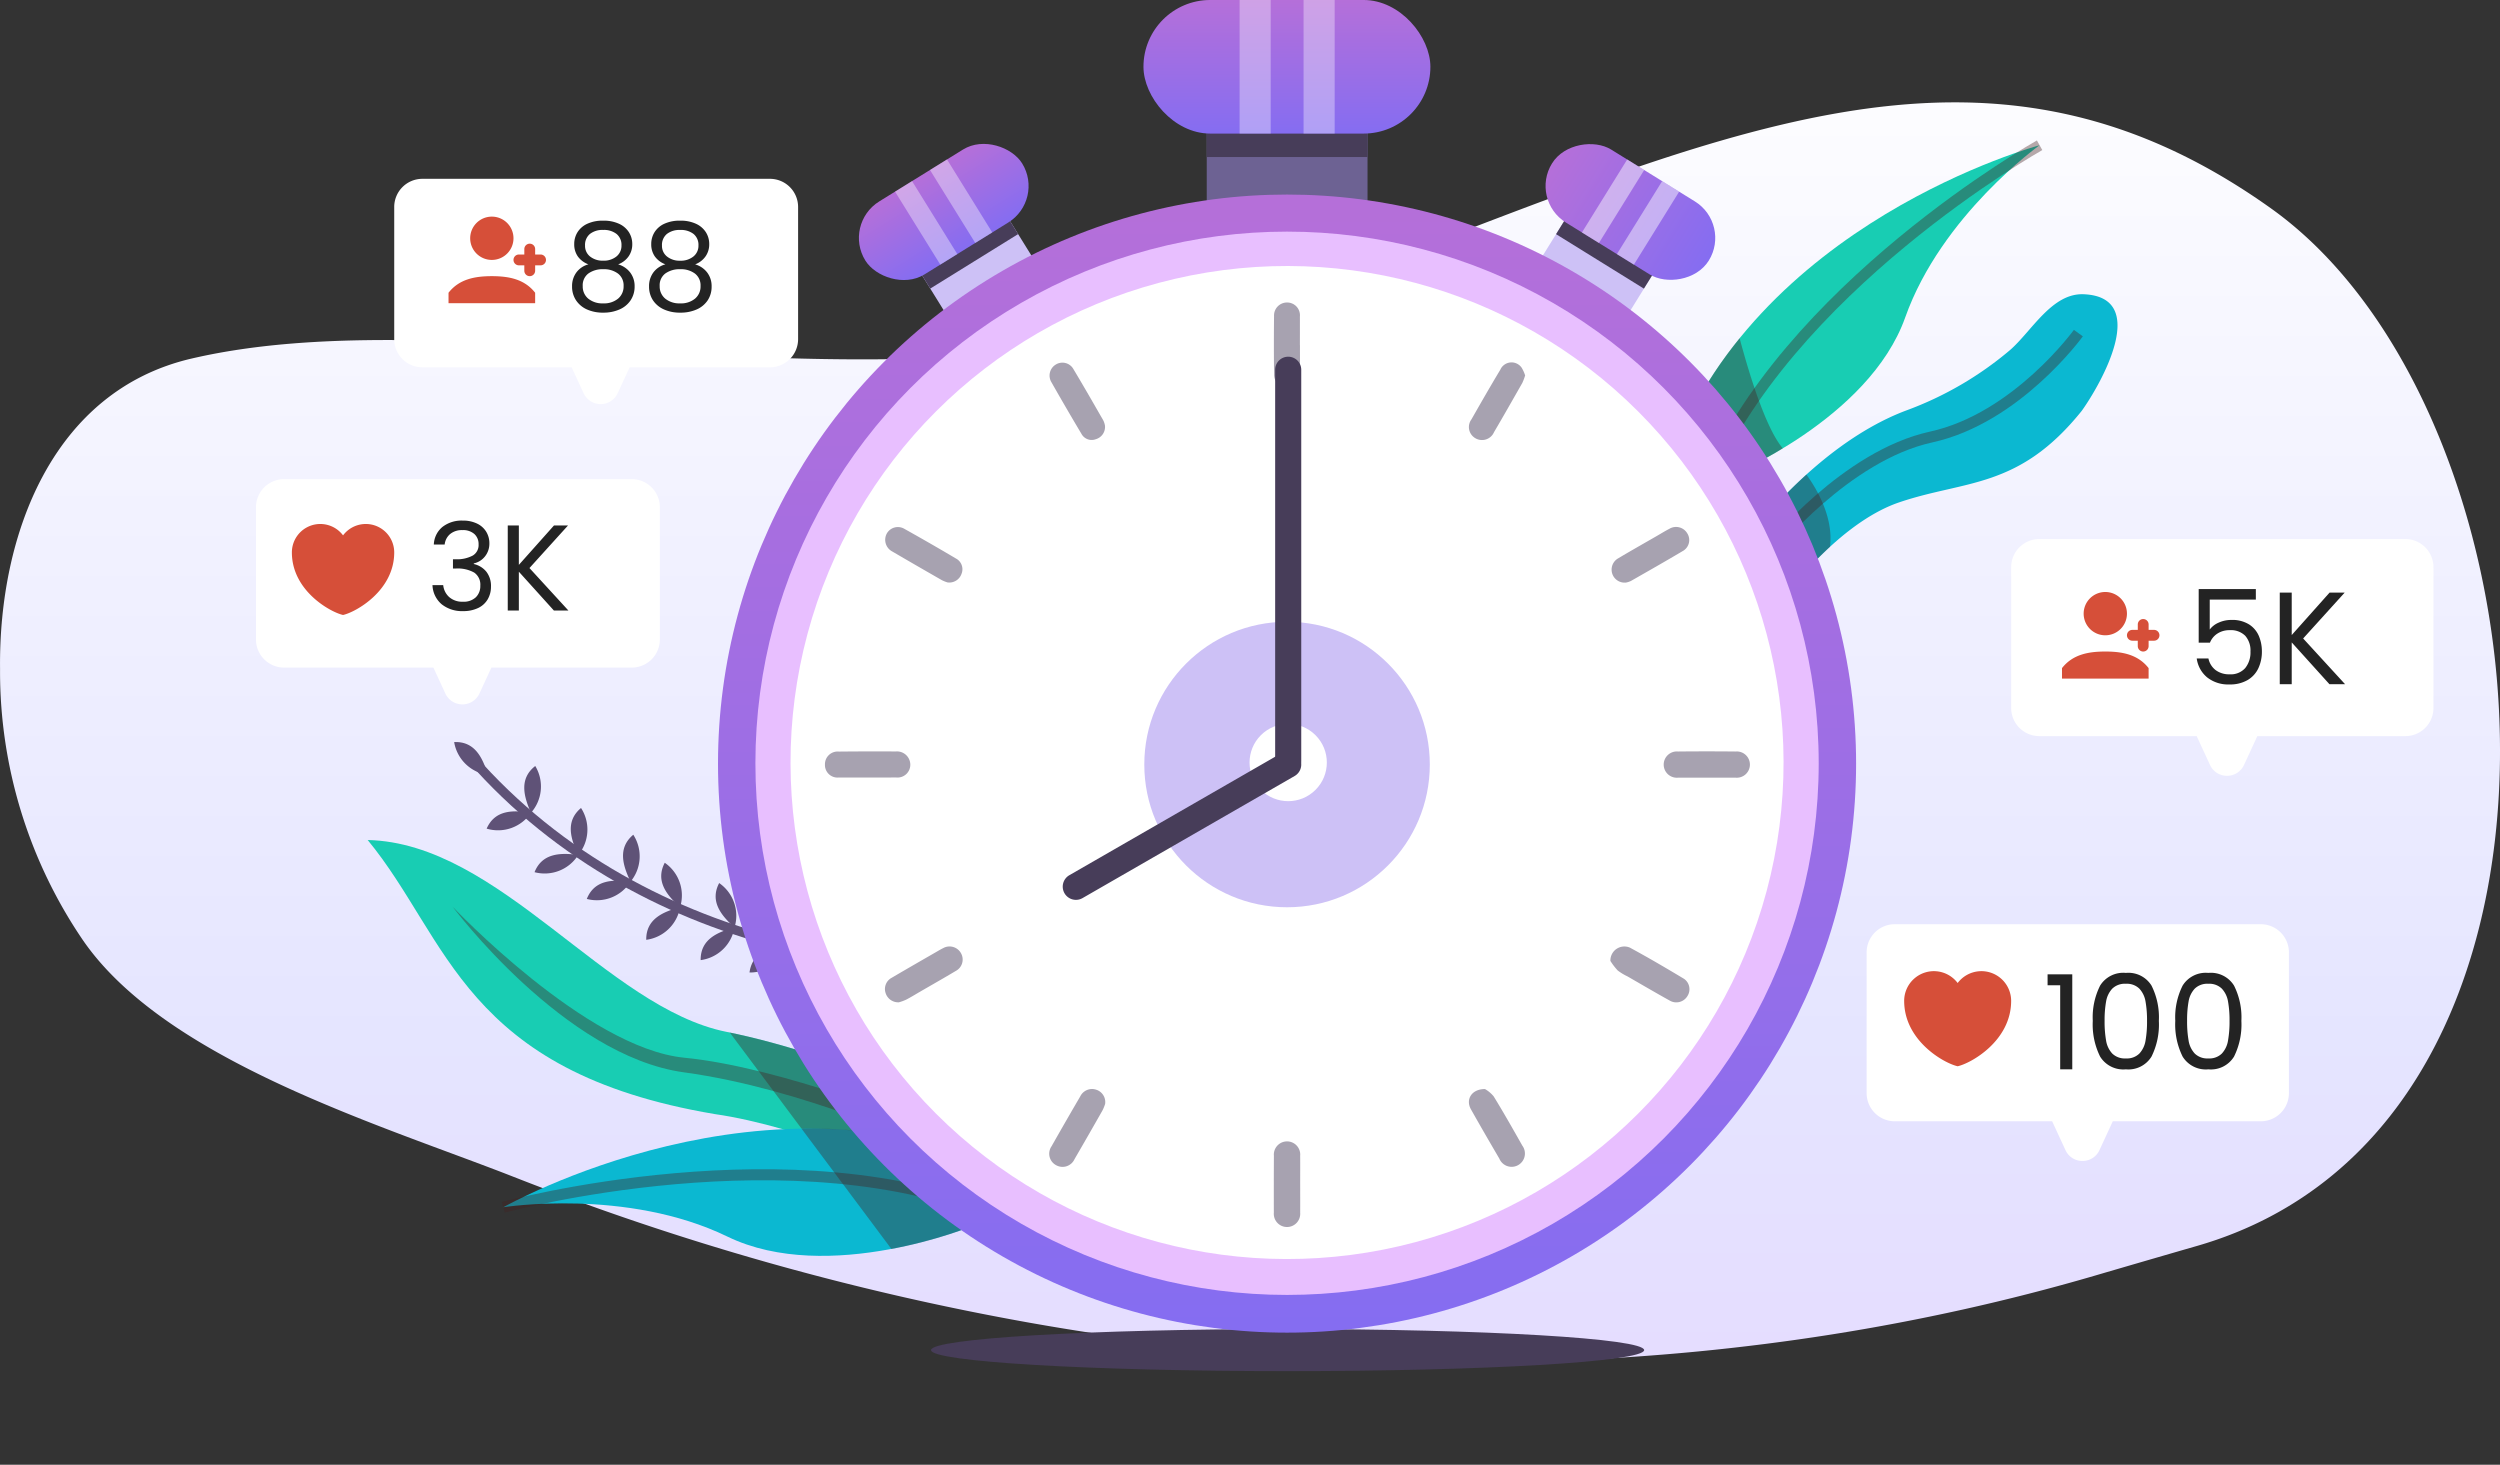 <svg xmlns="http://www.w3.org/2000/svg" xmlns:xlink="http://www.w3.org/1999/xlink" width="266.405" height="156.082" viewBox="0 0 266.405 156.082">
  <rect x="0" y="0" width="266.405" height="156.082" fill="#333333" stroke="none"/>
  <defs>
    <linearGradient id="linear-gradient" x1="0.5" y1="1" x2="0.5" gradientUnits="objectBoundingBox">
      <stop offset="0" stop-color="#e5dcff"/>
      <stop offset="0.254" stop-color="#e5e5ff"/>
      <stop offset="1" stop-color="#fff"/>
    </linearGradient>
    <linearGradient id="linear-gradient-2" x1="0.5" x2="0.5" y2="1" gradientUnits="objectBoundingBox">
      <stop offset="0" stop-color="#b56fd9"/>
      <stop offset="1" stop-color="#856df1"/>
    </linearGradient>
  </defs>
  <g id="pic05" transform="translate(-827.338 -3208.049)">
    <path id="路径_34835" data-name="路径 34835" d="M797.124,240.667c-36.82,10.742-76.089,11.665-113.732,4.934a289.339,289.339,0,0,1-54.7-15.5c-13.907-5.457-36.919-12.314-45.816-25.134a50.837,50.837,0,0,1-8.883-28.828l0-.226c-.135-14.316,5.641-29.567,20.41-33,30.808-7.154,76.724,8.707,119.926-7.593s70.856-30.392,101.674-8.4,36.85,97.662-7.906,110.556Q802.4,239.121,797.124,240.667Z" transform="translate(253.35 3103.345)" fill="url(#linear-gradient)"/>
    <g id="组_8423" data-name="组 8423" transform="translate(169.54 2859.689)">
      <g id="组_8398" data-name="组 8398" transform="translate(835.548 363.839)">
        <path id="路径_34760" data-name="路径 34760" d="M1036.532,420.851s14.942-6.07,18.8-16.942,14.313-18.341,14.313-18.341-30.615,8.2-39.59,34.179Z" transform="translate(-1030.056 -385.568)" fill="#18cdb3"/>
        <path id="路径_34761" data-name="路径 34761" d="M1075,385.568s-27.162,15.252-35.778,36.718" transform="translate(-1035.406 -385.568)" fill="none" stroke="#442020" stroke-width="1.177" opacity="0.38" style="mix-blend-mode: multiply;isolation: isolate"/>
        <path id="路径_34762" data-name="路径 34762" d="M1030.056,448.624l6.476,1.1a45.462,45.462,0,0,0,5.752-2.981c-1.807-2.122-3.567-7.866-4.6-11.73A44.745,44.745,0,0,0,1030.056,448.624Z" transform="translate(-1030.056 -414.445)" fill="#442020" opacity="0.38" style="mix-blend-mode: multiply;isolation: isolate"/>
      </g>
      <g id="组_8399" data-name="组 8399" transform="translate(842.93 379.712)">
        <path id="路径_34763" data-name="路径 34763" d="M1047.8,451.186s7.632-11.185,18.024-15.086a36.6,36.6,0,0,0,11.011-6.406c2.328-2.011,4.475-6.109,7.869-5.97,7.165.295,1.785,9.656-.2,12.422-6.71,8.358-12.4,7.357-19.459,9.756s-13.4,11.472-14.052,12.527S1047.8,451.186,1047.8,451.186Z" transform="translate(-1047.799 -423.721)" fill="#0bb8d1"/>
        <path id="路径_34764" data-name="路径 34764" d="M1056.694,456.532s7.838-9.782,16.96-11.78,15.683-11.071,15.683-11.071" transform="translate(-1052.993 -429.537)" fill="none" stroke="#442020" stroke-width="1.177" opacity="0.38" style="mix-blend-mode: multiply;isolation: isolate"/>
        <path id="路径_34765" data-name="路径 34765" d="M1057.675,477.618c.426-3.334-1.684-6.567-2.516-7.691a52.391,52.391,0,0,0-7.36,8.242,58.836,58.836,0,0,0,2.352,6.42c.657-.256,1.361-.558,2.065-.907A46.129,46.129,0,0,1,1057.675,477.618Z" transform="translate(-1047.799 -450.703)" fill="#442020" opacity="0.38" style="mix-blend-mode: multiply;isolation: isolate"/>
      </g>
      <g id="组_8413" data-name="组 8413" transform="translate(696.979 427.433)">
        <g id="组_8400" data-name="组 8400" transform="translate(0 10.44)">
          <path id="路径_34766" data-name="路径 34766" d="M761.041,593.163s-13.05-6.622-25.841-9.2-24.17-20.129-38.221-20.44c8.682,10.527,10.141,24.684,37,29.208,9.007,1.289,22.258,6.641,29.263,10.874S761.041,593.163,761.041,593.163Z" transform="translate(-696.979 -563.522)" fill="#18cdb3"/>
        </g>
        <path id="路径_34767" data-name="路径 34767" d="M769.246,606.136S756.169,600,743.39,598.258s-24.653-17.65-24.653-17.65,14.221,15.068,24.695,16.092,25.253,7.1,25.253,7.1Z" transform="translate(-709.685 -563.06)" fill="#442020" opacity="0.38" style="mix-blend-mode: multiply;isolation: isolate"/>
        <path id="路径_34768" data-name="路径 34768" d="M789.729,612.839c12.673,2.63,25.475,9.124,25.475,9.124s9.2,14.674,2.2,10.441a99.458,99.458,0,0,0-19.391-8.472Z" transform="translate(-751.143 -581.882)" fill="#442020" opacity="0.38" style="mix-blend-mode: multiply;isolation: isolate"/>
        <g id="组_8410" data-name="组 8410" transform="translate(9.215)">
          <path id="路径_34769" data-name="路径 34769" d="M779.072,575.908s-8.066-9.261-19.792-11.952-24.17-8.669-33.768-19.2" transform="translate(-722.857 -542.122)" fill="none" stroke="#5f5277" stroke-width="1"/>
          <g id="组_8401" data-name="组 8401" transform="translate(37.866 18.525)">
            <path id="路径_34770" data-name="路径 34770" d="M817.8,587.879a4.228,4.228,0,0,0-.924-4.924C815.566,584.751,816.6,586.43,817.8,587.879Z" transform="translate(-813.721 -582.955)" fill="#5f5277"/>
            <path id="路径_34771" data-name="路径 34771" d="M814.225,594.791a4.228,4.228,0,0,1-4.077,2.911C810.448,595.5,812.361,595.009,814.225,594.791Z" transform="translate(-810.148 -589.867)" fill="#5f5277"/>
          </g>
          <g id="组_8402" data-name="组 8402" transform="translate(31.473 16.722)">
            <path id="路径_34772" data-name="路径 34772" d="M802.432,583.546a4.228,4.228,0,0,0-.924-4.924C800.2,580.418,801.239,582.1,802.432,583.546Z" transform="translate(-798.355 -578.622)" fill="#5f5277"/>
            <path id="路径_34773" data-name="路径 34773" d="M798.858,590.458a4.228,4.228,0,0,1-4.077,2.912C795.081,591.168,796.994,590.676,798.858,590.458Z" transform="translate(-794.781 -585.534)" fill="#5f5277"/>
          </g>
          <g id="组_8404" data-name="组 8404" transform="translate(26.266 15.027)">
            <g id="组_8403" data-name="组 8403">
              <path id="路径_34774" data-name="路径 34774" d="M788.116,579.284a4.228,4.228,0,0,0-1.634-4.736C785.451,576.516,786.724,578.026,788.116,579.284Z" transform="translate(-784.508 -574.548)" fill="#5f5277"/>
              <path id="路径_34775" data-name="路径 34775" d="M785.872,585.933a4.228,4.228,0,0,1-3.608,3.476C782.239,587.187,784.059,586.421,785.872,585.933Z" transform="translate(-782.263 -581.197)" fill="#5f5277"/>
            </g>
          </g>
          <g id="组_8405" data-name="组 8405" transform="translate(20.468 12.864)">
            <path id="路径_34776" data-name="路径 34776" d="M774.181,574.085a4.228,4.228,0,0,0-1.634-4.736C771.516,571.316,772.789,572.827,774.181,574.085Z" transform="translate(-770.573 -569.349)" fill="#5f5277"/>
            <path id="路径_34777" data-name="路径 34777" d="M771.937,580.733a4.228,4.228,0,0,1-3.608,3.476C768.3,581.987,770.124,581.221,771.937,580.733Z" transform="translate(-768.328 -575.997)" fill="#5f5277"/>
          </g>
          <g id="组_8406" data-name="组 8406" transform="translate(14.135 9.877)">
            <path id="路径_34778" data-name="路径 34778" d="M763.184,567.17a4.228,4.228,0,0,0,.293-5C761.773,563.6,762.375,565.476,763.184,567.17Z" transform="translate(-758.524 -562.169)" fill="#5f5277"/>
            <path id="路径_34779" data-name="路径 34779" d="M757.764,574.046a4.227,4.227,0,0,1-4.659,1.84C753.928,573.822,755.9,573.807,757.764,574.046Z" transform="translate(-753.105 -569.044)" fill="#5f5277"/>
          </g>
          <g id="组_8407" data-name="组 8407" transform="translate(8.567 7.027)">
            <path id="路径_34780" data-name="路径 34780" d="M749.8,560.319a4.228,4.228,0,0,0,.293-5C748.39,556.745,748.992,558.625,749.8,560.319Z" transform="translate(-745.141 -555.318)" fill="#5f5277"/>
            <path id="路径_34781" data-name="路径 34781" d="M744.381,567.195a4.227,4.227,0,0,1-4.66,1.84C740.545,566.971,742.52,566.956,744.381,567.195Z" transform="translate(-739.722 -562.193)" fill="#5f5277"/>
          </g>
          <g id="组_8409" data-name="组 8409" transform="translate(3.463 2.553)">
            <g id="组_8408" data-name="组 8408">
              <path id="路径_34782" data-name="路径 34782" d="M737.8,549.552a4.227,4.227,0,0,0,.457-4.989C736.505,545.932,737.045,547.833,737.8,549.552Z" transform="translate(-733.079 -544.563)" fill="#5f5277"/>
              <path id="路径_34783" data-name="路径 34783" d="M732.171,556.34a4.227,4.227,0,0,1-4.718,1.686C728.344,555.991,730.318,556.04,732.171,556.34Z" transform="translate(-727.453 -551.351)" fill="#5f5277"/>
            </g>
          </g>
          <path id="路径_34784" data-name="路径 34784" d="M722.721,541.924a4.227,4.227,0,0,1-3.592-3.493C721.348,538.334,722.174,540.128,722.721,541.924Z" transform="translate(-719.129 -538.427)" fill="#5f5277"/>
        </g>
        <g id="组_8412" data-name="组 8412" transform="translate(14.452 41.199)">
          <g id="组_8411" data-name="组 8411">
            <path id="路径_34785" data-name="路径 34785" d="M781.789,647.8s-15.435,6.38-26.182,1.161-23.889-3.13-23.889-3.13,28.547-16.2,54.047-3.552Z" transform="translate(-731.718 -637.457)" fill="#0bb8d1"/>
            <path id="路径_34786" data-name="路径 34786" d="M731.718,652.73s31.124-8.486,53.08,1.091" transform="translate(-731.718 -644.351)" fill="none" stroke="#442020" stroke-width="1.177" opacity="0.38" style="mix-blend-mode: multiply;isolation: isolate"/>
          </g>
          <path id="路径_34787" data-name="路径 34787" d="M808.122,637.469a48.2,48.2,0,0,1,22.261,4.819l-2.8,3.894c.618.237,1.231.485,1.837.749l-2.341-.048-.667.926a49.253,49.253,0,0,1-8.72,2.472Z" transform="translate(-776.336 -637.461)" fill="#442020" opacity="0.38" style="mix-blend-mode: multiply;isolation: isolate"/>
        </g>
      </g>
      <g id="组_8422" data-name="组 8422" transform="translate(720.124 348.359)">
        <ellipse id="椭圆_3399" data-name="椭圆 3399" cx="37.996" cy="2.242" rx="37.996" ry="2.242" transform="translate(36.886 141.628)" fill="#473d59"/>
        <g id="组_8421" data-name="组 8421" transform="translate(0)">
          <g id="组_8416" data-name="组 8416" transform="translate(99.557 13.525)">
            <rect id="矩形_3686" data-name="矩形 3686" width="11.944" height="11.015" transform="matrix(0.527, -0.85, 0.85, 0.527, 0, 17.776)" fill="#cdc1f6"/>
            <rect id="矩形_3687" data-name="矩形 3687" width="4.477" height="11.015" transform="matrix(0.527, -0.85, 0.85, 0.527, 3.932, 11.428)" fill="#473d59"/>
            <g id="组_8415" data-name="组 8415" transform="translate(1.092 0)">
              <rect id="矩形_3688" data-name="矩形 3688" width="9.151" height="19.656" rx="4.576" transform="translate(0 7.78) rotate(-58.226)" fill="url(#linear-gradient-2)"/>
              <rect id="矩形_3690" data-name="矩形 3690" width="9.151" height="2.131" transform="matrix(0.527, -0.85, 0.85, 0.527, 5.599, 11.248)" fill="#fff" opacity="0.46"/>
              <rect id="矩形_3691" data-name="矩形 3691" width="9.151" height="2.131" transform="matrix(0.527, -0.85, 0.85, 0.527, 9.324, 13.555)" fill="#fff" opacity="0.46"/>
            </g>
          </g>
          <g id="组_8418" data-name="组 8418" transform="translate(27.477 13.525)">
            <rect id="矩形_3693" data-name="矩形 3693" width="11.015" height="11.944" transform="matrix(0.85, -0.527, 0.527, 0.85, 6.968, 13.422)" fill="#cdc1f6"/>
            <rect id="矩形_3694" data-name="矩形 3694" width="11.015" height="4.477" transform="matrix(0.85, -0.527, 0.527, 0.85, 6.968, 13.422)" fill="#473d59"/>
            <g id="组_8417" data-name="组 8417" transform="translate(0 0)">
              <rect id="矩形_3695" data-name="矩形 3695" width="19.656" height="9.151" rx="4.576" transform="translate(0 10.35) rotate(-31.774)" fill="url(#linear-gradient-2)"/>
              <rect id="矩形_3697" data-name="矩形 3697" width="2.131" height="9.151" transform="matrix(0.85, -0.527, 0.527, 0.85, 9.3, 4.59)" fill="#fff" opacity="0.38"/>
              <rect id="矩形_3698" data-name="矩形 3698" width="2.131" height="9.151" transform="matrix(0.85, -0.527, 0.527, 0.85, 5.575, 6.897)" fill="#fff" opacity="0.38"/>
            </g>
          </g>
          <path id="路径_34836" data-name="路径 34836" d="M0,0H17.133V18.578H0Z" transform="translate(66.267 9.77)" fill="#a48eed" opacity="0.52"/>
          <rect id="矩形_3701" data-name="矩形 3701" width="17.133" height="6.964" transform="translate(66.267 9.77)" fill="#473d59"/>
          <circle id="椭圆_3400" data-name="椭圆 3400" cx="60.639" cy="60.639" r="60.639" transform="translate(14.186 20.733)" fill="url(#linear-gradient-2)"/>
          <circle id="椭圆_3401" data-name="椭圆 3401" cx="56.654" cy="56.654" r="56.654" transform="translate(18.171 24.683)" fill="#e8bfff"/>
          <circle id="椭圆_3402" data-name="椭圆 3402" cx="52.909" cy="52.909" r="52.909" transform="translate(0 81.257) rotate(-45)" fill="#fff"/>
          <g id="组_8419" data-name="组 8419" transform="translate(25.583 32.246)" opacity="0.48">
            <path id="路径_34791" data-name="路径 34791" d="M1015.289,592.282a1.491,1.491,0,0,1,2.063-1.424c1.954,1.057,3.872,2.184,5.778,3.327a1.348,1.348,0,0,1,.358,1.858,1.382,1.382,0,0,1-1.889.458c-1.512-.837-3-1.714-4.5-2.576a5.7,5.7,0,0,1-1.033-.627A6.9,6.9,0,0,1,1015.289,592.282Z" transform="translate(-931.591 -522.129)" fill="#473d59"/>
            <path id="路径_34792" data-name="路径 34792" d="M931.884,645.278c0,1.011.007,2.023,0,3.034a1.408,1.408,0,1,1-2.807-.008q-.009-3.033.006-6.068a1.406,1.406,0,1,1,2.8.008c.01,1.011,0,2.023,0,3.034Z" transform="translate(-881.243 -551.32)" fill="#473d59"/>
            <path id="路径_34793" data-name="路径 34793" d="M1033.563,543.615c-1.012,0-2.024.009-3.035,0a1.4,1.4,0,1,1-.035-2.786q3.069-.031,6.138,0a1.4,1.4,0,1,1-.032,2.785c-1.012.012-2.023,0-3.035,0Z" transform="translate(-939.594 -492.992)" fill="#473d59"/>
            <path id="路径_34794" data-name="路径 34794" d="M877.519,628.878a4.377,4.377,0,0,1-.28.693q-1.478,2.605-2.984,5.2a1.4,1.4,0,0,1-1.94.65,1.388,1.388,0,0,1-.506-2.026q1.509-2.665,3.055-5.309a1.4,1.4,0,0,1,1.715-.716A1.384,1.384,0,0,1,877.519,628.878Z" transform="translate(-847.663 -543.49)" fill="#473d59"/>
            <path id="路径_34795" data-name="路径 34795" d="M980.764,627.316a3.333,3.333,0,0,1,.93.788c1.058,1.723,2.053,3.484,3.05,5.244a1.417,1.417,0,1,1-2.453,1.378c-1.022-1.745-2.037-3.495-3.028-5.257C978.68,628.435,979.325,627.308,980.764,627.316Z" transform="translate(-910.428 -543.508)" fill="#473d59"/>
            <path id="路径_34796" data-name="路径 34796" d="M818.627,543.605c-1.012,0-2.024.009-3.035,0a1.337,1.337,0,0,1-1.487-1.373,1.354,1.354,0,0,1,1.491-1.389q3.035-.031,6.07-.013A1.421,1.421,0,0,1,823.2,542.2a1.365,1.365,0,0,1-1.535,1.4C820.65,543.616,819.638,543.605,818.627,543.605Z" transform="translate(-814.105 -492.998)" fill="#473d59"/>
            <path id="路径_34797" data-name="路径 34797" d="M830.964,596.749a1.407,1.407,0,0,1-1.428-1,1.35,1.35,0,0,1,.655-1.613c1.585-.935,3.183-1.848,4.776-2.768.233-.135.466-.273.706-.391a1.393,1.393,0,0,1,1.911.562,1.369,1.369,0,0,1-.556,1.863c-1.251.749-2.522,1.467-3.785,2.2-.505.292-1,.6-1.519.869A5.431,5.431,0,0,1,830.964,596.749Z" transform="translate(-823.077 -522.187)" fill="#473d59"/>
            <path id="路径_34798" data-name="路径 34798" d="M931.872,430.4c0,1.01.007,2.02,0,3.03a1.411,1.411,0,0,1-1.384,1.511,1.4,1.4,0,0,1-1.376-1.45q-.034-3.1,0-6.2a1.381,1.381,0,0,1,1.39-1.432,1.364,1.364,0,0,1,1.364,1.5c.007,1.01,0,2.02,0,3.031Z" transform="translate(-881.256 -425.869)" fill="#473d59"/>
            <path id="路径_34799" data-name="路径 34799" d="M1017.143,489.273a1.386,1.386,0,0,1-.81-2.6c1.332-.794,2.682-1.556,4.026-2.33.467-.27.926-.554,1.4-.8a1.387,1.387,0,0,1,1.891.467,1.337,1.337,0,0,1-.5,1.923c-1.818,1.079-3.656,2.123-5.491,3.17A2.2,2.2,0,0,1,1017.143,489.273Z" transform="translate(-931.772 -459.44)" fill="#473d59"/>
            <path id="路径_34800" data-name="路径 34800" d="M985.053,442.569a5.8,5.8,0,0,1-.3.8c-1,1.754-1.994,3.508-3.017,5.248a1.391,1.391,0,0,1-1.993.639,1.371,1.371,0,0,1-.413-2c1.01-1.773,2.024-3.544,3.076-5.291a1.309,1.309,0,0,1,2.276-.219A3.775,3.775,0,0,1,985.053,442.569Z" transform="translate(-910.441 -434.808)" fill="#473d59"/>
            <path id="路径_34801" data-name="路径 34801" d="M836.17,489.266a3.451,3.451,0,0,1-.592-.234q-2.659-1.521-5.305-3.067a1.406,1.406,0,0,1-.574-1.912,1.356,1.356,0,0,1,1.879-.492q2.764,1.542,5.487,3.156a1.29,1.29,0,0,1,.6,1.621A1.376,1.376,0,0,1,836.17,489.266Z" transform="translate(-823.108 -459.447)" fill="#473d59"/>
            <path id="路径_34802" data-name="路径 34802" d="M877.541,447.948a1.361,1.361,0,0,1-.986,1.469,1.233,1.233,0,0,1-1.513-.568q-1.637-2.744-3.214-5.524a1.371,1.371,0,0,1,.494-1.88,1.343,1.343,0,0,1,1.865.508c1.085,1.807,2.13,3.636,3.181,5.463A2.231,2.231,0,0,1,877.541,447.948Z" transform="translate(-847.704 -434.855)" fill="#473d59"/>
          </g>
          <circle id="椭圆_3403" data-name="椭圆 3403" cx="15.212" cy="15.212" r="15.212" transform="translate(59.613 66.257)" fill="#cdc1f6"/>
          <circle id="椭圆_3404" data-name="椭圆 3404" cx="4.118" cy="4.118" r="4.118" transform="translate(69.123 81.257) rotate(-45)" fill="#fff"/>
          <path id="路径_34803" data-name="路径 34803" d="M932.2,441.122a1.391,1.391,0,0,0-1.39-1.391h0a1.391,1.391,0,0,0-1.391,1.391v41.694a1.391,1.391,0,0,0,1.391,1.39h0a1.39,1.39,0,0,0,1.39-1.39Z" transform="translate(-855.862 -401.718)" fill="#473d59"/>
          <path id="路径_34804" data-name="路径 34804" d="M877.12,556.45a1.407,1.407,0,0,1-1.922-.517h0a1.407,1.407,0,0,1,.518-1.922L898.317,541a1.407,1.407,0,0,1,1.922.517h0a1.407,1.407,0,0,1-.517,1.922Z" transform="translate(-824.089 -460.746)" fill="#473d59"/>
          <g id="组_8420" data-name="组 8420" transform="translate(59.524)">
            <rect id="矩形_3702" data-name="矩形 3702" width="30.575" height="14.235" rx="7.117" fill="url(#linear-gradient-2)"/>
            <rect id="矩形_3704" data-name="矩形 3704" width="3.314" height="14.235" transform="translate(10.244)" fill="#fff" opacity="0.35"/>
            <rect id="矩形_3705" data-name="矩形 3705" width="3.314" height="14.235" transform="translate(17.06)" fill="#fff" opacity="0.35"/>
          </g>
        </g>
      </g>
    </g>
    <path id="联合_125" data-name="联合 125" d="M-3018.816,24.065-3020.231,21H-3037a3,3,0,0,1-3-3V3a3,3,0,0,1,3-3h39a3,3,0,0,1,3,3V18a3,3,0,0,1-3,3h-15.769l-1.415,3.065A1.975,1.975,0,0,1-3017,25.227,1.975,1.975,0,0,1-3018.816,24.065Z" transform="translate(4066.25 3306.535)" fill="#fff"/>
    <path id="联合_141" data-name="联合 141" d="M-3018.816,24.065-3020.231,21H-3037a3,3,0,0,1-3-3V3a3,3,0,0,1,3-3h39a3,3,0,0,1,3,3V18a3,3,0,0,1-3,3h-15.769l-1.415,3.065A1.975,1.975,0,0,1-3017,25.227,1.975,1.975,0,0,1-3018.816,24.065Z" transform="translate(4081.653 3265.491)" fill="#fff"/>
    <path id="联合_127" data-name="联合 127" d="M20.182,22.845l-1.274-2.76H3a3,3,0,0,1-3-3V3A3,3,0,0,1,3,0H40.038a3,3,0,0,1,3,3V17.085a3,3,0,0,1-3,3H25.087l-1.274,2.76a2,2,0,0,1-3.632,0Z" transform="translate(854.615 3259.105)" fill="#fff"/>
    <path id="联合_128" data-name="联合 128" d="M20.182,22.845l-1.274-2.76H3a3,3,0,0,1-3-3V3A3,3,0,0,1,3,0H40.038a3,3,0,0,1,3,3V17.085a3,3,0,0,1-3,3H25.087l-1.274,2.76a2,2,0,0,1-3.632,0Z" transform="translate(869.347 3227.105)" fill="#fff"/>
    <path id="heart" d="M10.2,16.136c-1.4-.3-5.7-2.686-5.7-6.969a3.168,3.168,0,0,1,5.7-1.9,3.168,3.168,0,0,1,5.7,1.9C15.9,13.45,11.6,15.832,10.2,16.136Z" transform="translate(1025.75 3305.535)" fill="#d64f39" fill-rule="evenodd"/>
    <path id="heart-2" data-name="heart" d="M9.953,15.694C8.617,15.4,4.5,13.125,4.5,9.029A3.029,3.029,0,0,1,9.953,7.211a3.029,3.029,0,0,1,5.453,1.818C15.406,13.125,11.289,15.4,9.953,15.694Z" transform="translate(853.941 3257.888)" fill="#d64f39" fill-rule="evenodd"/>
    <path id="路径_36114" data-name="路径 36114" d="M.78-7.033A2.544,2.544,0,0,1,1.7-8.905a3.314,3.314,0,0,1,2.158-.676,3.409,3.409,0,0,1,1.527.318,2.3,2.3,0,0,1,.975.865A2.332,2.332,0,0,1,6.7-7.163a2.178,2.178,0,0,1-.462,1.391,2.073,2.073,0,0,1-1.2.754v.065a2.4,2.4,0,0,1,1.339.819,2.465,2.465,0,0,1,.494,1.6A2.637,2.637,0,0,1,6.526-1.2a2.328,2.328,0,0,1-1.014.929A3.6,3.6,0,0,1,3.887.065,3.461,3.461,0,0,1,1.625-.657,2.793,2.793,0,0,1,.637-2.7H1.781A1.963,1.963,0,0,0,2.418-1.43a2.088,2.088,0,0,0,1.456.494,1.876,1.876,0,0,0,1.385-.475,1.662,1.662,0,0,0,.475-1.229,1.557,1.557,0,0,0-.65-1.4A3.6,3.6,0,0,0,3.12-4.472h-.3V-5.46h.312a3.513,3.513,0,0,0,1.807-.4,1.3,1.3,0,0,0,.611-1.19,1.435,1.435,0,0,0-.449-1.1,1.815,1.815,0,0,0-1.28-.416,1.951,1.951,0,0,0-1.3.416,1.686,1.686,0,0,0-.585,1.118ZM13.572,0,9.841-4.134V0H8.658V-9.061H9.841v4.2l3.744-4.2H15.08L10.972-4.524,15.119,0Z" transform="translate(872.787 3273.105)" fill="#232323"/>
    <path id="路径_36115" data-name="路径 36115" d="M2.522-4.888A2.414,2.414,0,0,1,1.4-5.72a2.221,2.221,0,0,1-.39-1.326,2.355,2.355,0,0,1,.351-1.267,2.41,2.41,0,0,1,1.047-.9A3.888,3.888,0,0,1,4.1-9.542a3.888,3.888,0,0,1,1.684.332,2.454,2.454,0,0,1,1.053.9,2.323,2.323,0,0,1,.358,1.267,2.215,2.215,0,0,1-.4,1.319,2.376,2.376,0,0,1-1.105.839,2.484,2.484,0,0,1,1.281.865,2.371,2.371,0,0,1,.474,1.488A2.617,2.617,0,0,1,7.02-1.059a2.706,2.706,0,0,1-1.177.975A4.2,4.2,0,0,1,4.1.26,4.108,4.108,0,0,1,2.359-.084,2.719,2.719,0,0,1,1.2-1.059,2.617,2.617,0,0,1,.78-2.535a2.421,2.421,0,0,1,.468-1.5A2.366,2.366,0,0,1,2.522-4.888ZM6.045-6.9a1.5,1.5,0,0,0-.52-1.222A2.182,2.182,0,0,0,4.1-8.554a2.161,2.161,0,0,0-1.417.429,1.51,1.51,0,0,0-.52,1.235A1.437,1.437,0,0,0,2.7-5.72a2.134,2.134,0,0,0,1.4.442,2.134,2.134,0,0,0,1.411-.449A1.456,1.456,0,0,0,6.045-6.9ZM4.1-4.368a2.591,2.591,0,0,0-1.573.449,1.561,1.561,0,0,0-.611,1.346A1.677,1.677,0,0,0,2.5-1.235,2.365,2.365,0,0,0,4.1-.728a2.339,2.339,0,0,0,1.586-.507,1.685,1.685,0,0,0,.585-1.339,1.582,1.582,0,0,0-.6-1.332A2.5,2.5,0,0,0,4.1-4.368Zm6.63-.52A2.414,2.414,0,0,1,9.607-5.72a2.221,2.221,0,0,1-.39-1.326,2.355,2.355,0,0,1,.351-1.267,2.41,2.41,0,0,1,1.047-.9A3.888,3.888,0,0,1,12.3-9.542a3.888,3.888,0,0,1,1.684.332,2.454,2.454,0,0,1,1.053.9,2.323,2.323,0,0,1,.358,1.267,2.215,2.215,0,0,1-.4,1.319,2.376,2.376,0,0,1-1.1.839,2.484,2.484,0,0,1,1.281.865,2.371,2.371,0,0,1,.474,1.488,2.617,2.617,0,0,1-.416,1.476,2.706,2.706,0,0,1-1.177.975A4.2,4.2,0,0,1,12.3.26a4.108,4.108,0,0,1-1.736-.345A2.719,2.719,0,0,1,9.4-1.059a2.617,2.617,0,0,1-.416-1.476,2.421,2.421,0,0,1,.468-1.5A2.366,2.366,0,0,1,10.725-4.888ZM14.248-6.9a1.5,1.5,0,0,0-.52-1.222,2.182,2.182,0,0,0-1.43-.429,2.161,2.161,0,0,0-1.417.429,1.51,1.51,0,0,0-.52,1.235,1.437,1.437,0,0,0,.54,1.17,2.134,2.134,0,0,0,1.4.442,2.134,2.134,0,0,0,1.41-.449A1.456,1.456,0,0,0,14.248-6.9ZM12.3-4.368a2.591,2.591,0,0,0-1.573.449,1.561,1.561,0,0,0-.611,1.346,1.677,1.677,0,0,0,.591,1.339A2.365,2.365,0,0,0,12.3-.728a2.339,2.339,0,0,0,1.586-.507,1.685,1.685,0,0,0,.585-1.339,1.582,1.582,0,0,0-.6-1.332A2.5,2.5,0,0,0,12.3-4.368Z" transform="translate(887.519 3241.105)" fill="#232323"/>
    <path id="路径_36117" data-name="路径 36117" d="M.532-8.96v-1.162H3.164V0H1.876V-8.96ZM5.348-5.166a7.526,7.526,0,0,1,.784-3.759,2.9,2.9,0,0,1,2.744-1.351,2.891,2.891,0,0,1,2.73,1.351,7.526,7.526,0,0,1,.784,3.759,7.671,7.671,0,0,1-.784,3.808A2.887,2.887,0,0,1,8.876,0,2.9,2.9,0,0,1,6.132-1.358,7.671,7.671,0,0,1,5.348-5.166Zm5.782,0a11.268,11.268,0,0,0-.161-2.065A2.627,2.627,0,0,0,10.311-8.6a1.9,1.9,0,0,0-1.435-.518A1.916,1.916,0,0,0,7.427-8.6a2.627,2.627,0,0,0-.658,1.365,11.268,11.268,0,0,0-.161,2.065,11.668,11.668,0,0,0,.161,2.114A2.632,2.632,0,0,0,7.427-1.68a1.916,1.916,0,0,0,1.449.518,1.9,1.9,0,0,0,1.435-.518,2.632,2.632,0,0,0,.658-1.372A11.668,11.668,0,0,0,11.13-5.166Zm3.01,0a7.526,7.526,0,0,1,.784-3.759,2.9,2.9,0,0,1,2.744-1.351A2.891,2.891,0,0,1,20.4-8.925a7.526,7.526,0,0,1,.784,3.759A7.671,7.671,0,0,1,20.4-1.358,2.887,2.887,0,0,1,17.668,0a2.9,2.9,0,0,1-2.744-1.358A7.671,7.671,0,0,1,14.14-5.166Zm5.782,0a11.268,11.268,0,0,0-.161-2.065A2.627,2.627,0,0,0,19.1-8.6a1.9,1.9,0,0,0-1.435-.518,1.916,1.916,0,0,0-1.449.518,2.627,2.627,0,0,0-.658,1.365A11.268,11.268,0,0,0,15.4-5.166a11.668,11.668,0,0,0,.161,2.114,2.632,2.632,0,0,0,.658,1.372,1.916,1.916,0,0,0,1.449.518A1.9,1.9,0,0,0,19.1-1.68a2.632,2.632,0,0,0,.658-1.372A11.668,11.668,0,0,0,19.922-5.166Z" transform="translate(1045 3322)" fill="#232323"/>
    <path id="路径_36116" data-name="路径 36116" d="M7.322-9.016H2.408v3.192a2.323,2.323,0,0,1,.952-.735,3.237,3.237,0,0,1,1.358-.287,3.36,3.36,0,0,1,1.89.483A2.721,2.721,0,0,1,7.651-5.117,4.2,4.2,0,0,1,7.966-3.5a4.168,4.168,0,0,1-.378,1.806A2.868,2.868,0,0,1,6.433-.434,3.71,3.71,0,0,1,4.508.028a3.6,3.6,0,0,1-2.38-.756A3.152,3.152,0,0,1,1.022-2.744H2.268A2.091,2.091,0,0,0,3.038-1.5a2.378,2.378,0,0,0,1.484.448,2.055,2.055,0,0,0,1.666-.665,2.637,2.637,0,0,0,.56-1.757,2.367,2.367,0,0,0-.56-1.687,2.162,2.162,0,0,0-1.652-.595,2.335,2.335,0,0,0-1.3.357,2.058,2.058,0,0,0-.805.973h-1.2v-5.712h6.09ZM15.162,0,11.144-4.452V0H9.87V-9.758h1.274v4.522l4.032-4.522h1.61L12.362-4.872,16.828,0Z" transform="translate(1060.404 3280.957)" fill="#232323"/>
    <path id="user-plus" d="M10.615,12.345c1.838,0,3.487.329,4.615,1.767v1.117H6V14.112C7.128,12.674,8.777,12.345,10.615,12.345Zm0-1.73a2.307,2.307,0,1,1,2.307-2.307A2.307,2.307,0,0,1,10.615,10.615Zm4.615,1.154a.577.577,0,1,1-1.154,0v-.577H13.5a.577.577,0,0,1,0-1.154h.577V9.461a.577.577,0,1,1,1.154,0v.577h.577a.577.577,0,1,1,0,1.154h-.577Z" transform="translate(1041.068 3265.132)" fill="#d64f39" fill-rule="evenodd"/>
    <path id="user-plus-2" data-name="user-plus" d="M10.615,12.345c1.838,0,3.487.329,4.615,1.767v1.117H6V14.112C7.128,12.674,8.777,12.345,10.615,12.345Zm0-1.73a2.307,2.307,0,1,1,2.307-2.307A2.307,2.307,0,0,1,10.615,10.615Zm4.615,1.154a.577.577,0,1,1-1.154,0v-.577H13.5a.577.577,0,0,1,0-1.154h.577V9.461a.577.577,0,1,1,1.154,0v.577h.577a.577.577,0,1,1,0,1.154h-.577Z" transform="translate(869.134 3225.132)" fill="#d64f39" fill-rule="evenodd"/>
  </g>
</svg>
